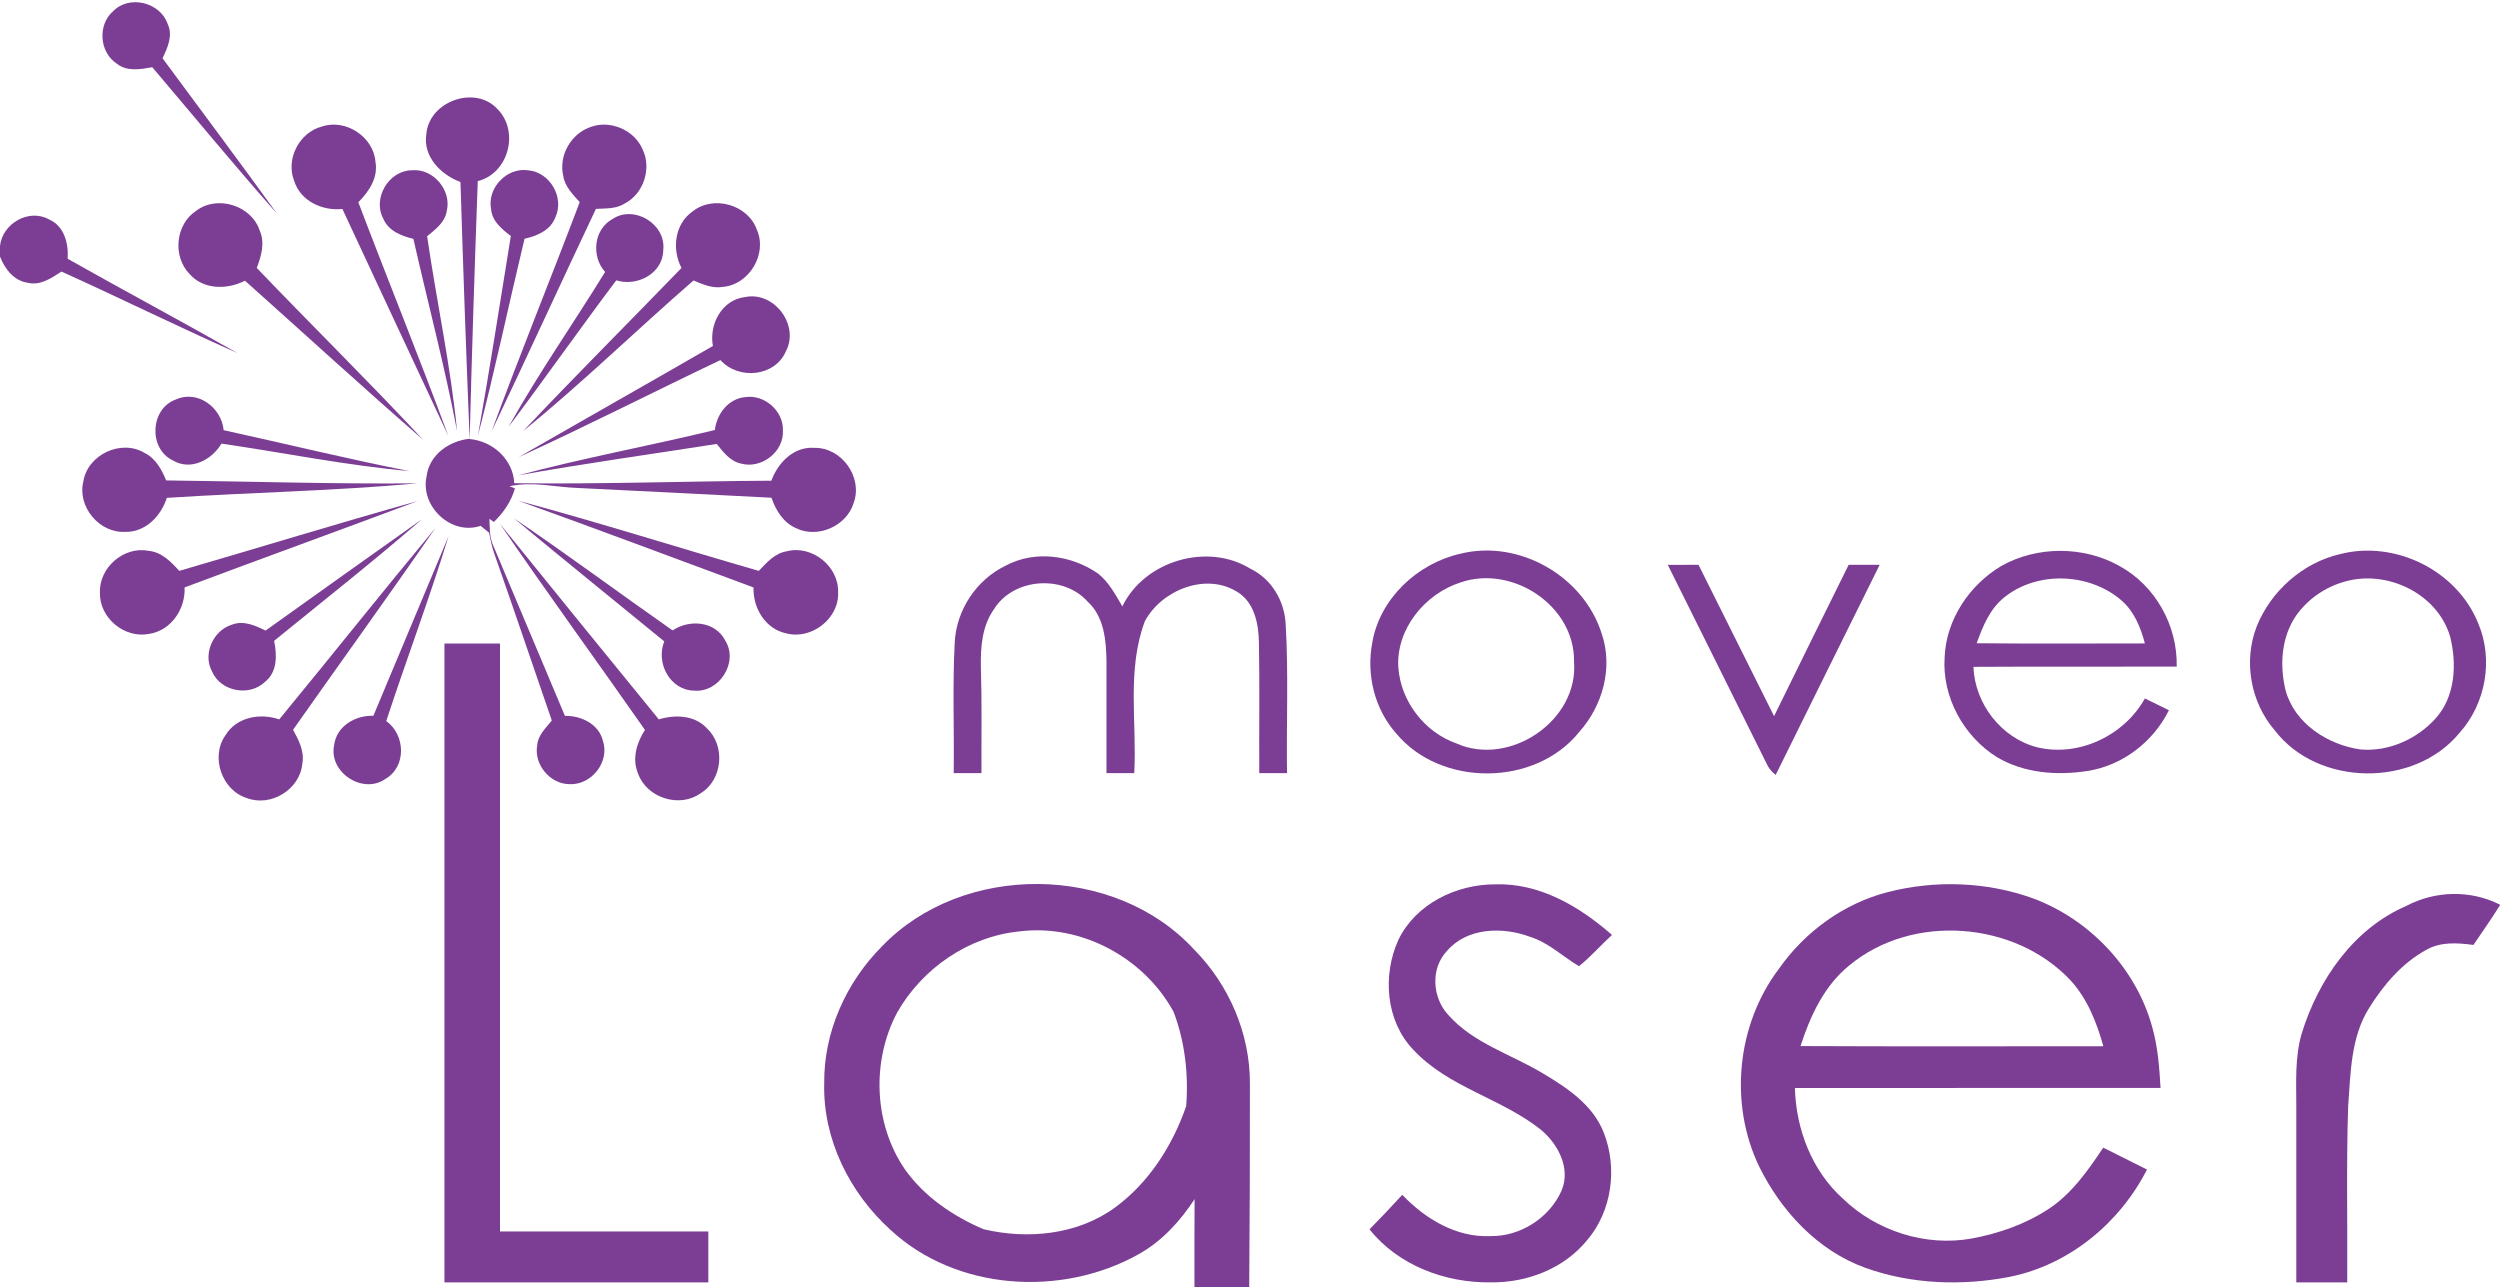 <?xml version="1.0" encoding="UTF-8"?> <svg xmlns="http://www.w3.org/2000/svg" width="540pt" height="278pt" viewBox="0 0 540 278" version="1.1"><g id="#7c3e95ff"><path fill="#7c3e95" opacity="1.00" d=" M 24.47 2.39 C 27.96 -1.17 34.62 0.51 36.21 5.17 C 37.43 7.66 36.17 10.31 35.12 12.60 C 43.37 23.78 51.71 34.90 59.85 46.17 C 50.67 35.79 41.86 25.08 32.89 14.52 C 30.35 14.97 27.42 15.52 25.23 13.75 C 21.46 11.31 21.03 5.32 24.47 2.39 Z"></path><path fill="#7c3e95" opacity="1.00" d=" M 92.09 28.93 C 92.69 21.90 102.57 18.31 107.42 23.52 C 112.25 28.33 109.89 37.45 103.20 39.12 C 102.52 57.69 101.92 76.26 101.45 94.83 C 106.45 95.29 110.83 99.23 111.08 104.37 C 129.58 104.61 148.11 103.94 166.62 103.83 C 168.03 99.92 171.49 96.38 175.95 96.74 C 181.79 96.63 186.40 103.08 184.41 108.58 C 182.93 113.60 176.67 116.39 171.96 114.09 C 169.21 112.90 167.56 110.24 166.64 107.51 C 152.74 106.81 138.83 106.06 124.92 105.41 C 119.95 105.25 114.99 103.93 110.04 105.03 L 111.23 105.48 C 110.43 108.31 108.77 110.73 106.67 112.75 L 105.71 112.07 C 105.80 114.07 105.71 116.16 106.61 118.01 C 111.78 130.20 116.85 142.43 122.02 154.62 C 125.52 154.57 129.36 156.38 130.23 160.04 C 131.75 164.56 127.76 169.60 123.05 169.38 C 118.80 169.39 115.23 165.07 116.05 160.90 C 116.22 158.74 117.94 157.23 119.19 155.63 C 115.02 143.56 110.95 131.46 106.71 119.42 C 106.23 118.00 105.92 116.53 105.64 115.06 C 105.03 114.56 104.42 114.07 103.81 113.58 C 97.42 115.75 90.69 109.31 92.15 102.85 C 92.72 98.22 97.04 95.22 101.44 94.77 C 100.69 76.29 100.03 57.80 99.46 39.31 C 95.20 37.74 91.31 33.81 92.09 28.93 Z"></path><path fill="#7c3e95" opacity="1.00" d=" M 69.53 27.33 C 74.66 25.60 80.68 29.54 81.10 34.95 C 81.72 38.38 79.69 41.38 77.40 43.69 C 83.79 60.54 90.59 77.25 96.84 94.16 C 89.20 77.82 81.56 61.49 73.96 45.14 C 69.62 45.59 64.90 43.44 63.54 39.07 C 61.67 34.36 64.64 28.60 69.53 27.33 Z"></path><path fill="#7c3e95" opacity="1.00" d=" M 127.39 27.50 C 131.65 25.80 136.95 27.99 138.77 32.20 C 140.82 36.32 139.04 41.86 134.93 43.96 C 133.09 45.16 130.82 44.99 128.72 45.12 C 121.15 61.10 113.81 77.18 106.20 93.14 C 112.29 76.55 118.97 60.19 125.22 43.66 C 123.73 41.99 122.00 40.31 121.66 37.98 C 120.64 33.68 123.26 28.99 127.39 27.50 Z"></path><path fill="#7c3e95" opacity="1.00" d=" M 82.79 47.23 C 80.40 42.82 83.98 36.81 88.98 36.78 C 93.60 36.33 97.62 41.15 96.49 45.61 C 96.11 48.05 94.03 49.57 92.26 51.03 C 94.30 65.07 97.35 79.00 98.73 93.12 C 96.07 79.18 92.43 65.44 89.29 51.59 C 86.70 50.97 83.89 49.89 82.79 47.23 Z"></path><path fill="#7c3e95" opacity="1.00" d=" M 106.07 45.16 C 105.19 40.60 109.50 36.08 114.10 36.79 C 118.77 37.19 121.96 42.64 119.97 46.91 C 118.94 49.73 116.02 50.96 113.30 51.57 C 109.90 65.74 106.91 80.01 103.23 94.11 C 105.78 79.77 108.00 65.36 110.34 50.98 C 108.41 49.50 106.28 47.78 106.07 45.16 Z"></path><path fill="#7c3e95" opacity="1.00" d=" M 42.38 45.53 C 46.93 42.05 54.34 44.38 56.10 49.82 C 57.28 52.45 56.43 55.33 55.46 57.87 C 67.36 70.32 79.66 82.40 91.40 95.00 C 78.42 83.71 65.74 72.09 52.91 60.63 C 49.08 62.61 43.91 62.61 40.92 59.15 C 37.23 55.34 37.91 48.44 42.38 45.53 Z"></path><path fill="#7c3e95" opacity="1.00" d=" M 149.64 45.64 C 154.12 42.09 161.54 44.20 163.47 49.59 C 165.83 54.83 161.82 61.52 156.12 61.97 C 153.89 62.35 151.79 61.43 149.80 60.58 C 137.44 71.33 125.67 82.79 112.98 93.14 C 124.21 81.23 135.82 69.66 147.20 57.88 C 145.08 53.83 145.71 48.35 149.64 45.64 Z"></path><path fill="#7c3e95" opacity="1.00" d=" M 0.00 53.12 C 0.52 48.27 6.25 44.96 10.61 47.40 C 13.89 48.83 14.84 52.62 14.61 55.89 C 26.78 62.77 39.13 69.35 51.28 76.26 C 38.52 70.59 26.00 64.41 13.28 58.66 C 11.12 60.06 8.72 61.74 5.99 61.08 C 2.98 60.66 1.05 58.07 0.00 55.43 L 0.00 53.12 Z"></path><path fill="#7c3e95" opacity="1.00" d=" M 132.31 47.30 C 136.99 44.18 143.93 48.43 143.26 54.03 C 143.21 59.05 137.62 61.99 133.12 60.55 C 125.24 71.01 117.72 81.74 109.85 92.20 C 116.24 80.73 123.82 69.93 130.70 58.74 C 127.68 55.37 128.21 49.55 132.31 47.30 Z"></path><path fill="#7c3e95" opacity="1.00" d=" M 153.99 74.73 C 153.11 70.07 155.92 64.76 160.90 64.17 C 167.15 62.85 172.72 70.12 169.78 75.83 C 167.40 81.40 159.54 82.12 155.61 77.78 C 141.03 84.71 126.65 92.06 111.97 98.77 C 125.96 90.73 140.01 82.80 153.99 74.73 Z"></path><path fill="#7c3e95" opacity="1.00" d=" M 37.33 99.45 C 32.00 96.90 32.42 88.21 38.04 86.27 C 42.76 84.17 47.86 88.09 48.31 92.92 C 61.71 95.85 75.03 99.13 88.49 101.77 C 74.85 100.53 61.38 97.81 47.84 95.82 C 45.75 99.34 41.21 101.76 37.33 99.45 Z"></path><path fill="#7c3e95" opacity="1.00" d=" M 154.41 92.88 C 154.81 89.42 157.33 86.10 160.96 85.78 C 165.12 85.14 169.25 88.77 169.11 92.97 C 169.37 97.60 164.43 101.39 160.01 100.12 C 157.67 99.62 156.23 97.63 154.81 95.89 C 140.50 98.14 126.14 100.12 111.89 102.68 C 125.94 98.94 140.27 96.30 154.41 92.88 Z"></path><path fill="#7c3e95" opacity="1.00" d=" M 18.01 103.96 C 18.93 98.19 26.19 94.80 31.20 97.82 C 33.61 99.00 34.92 101.39 35.89 103.77 C 53.99 103.98 72.10 104.57 90.21 104.40 C 72.19 106.04 54.08 106.37 36.03 107.54 C 34.79 111.45 31.42 114.99 27.07 114.88 C 21.47 115.21 16.63 109.43 18.01 103.96 Z"></path><path fill="#7c3e95" opacity="1.00" d=" M 38.72 123.31 C 55.90 118.31 73.00 113.04 90.23 108.22 C 73.47 114.50 56.64 120.60 39.87 126.88 C 40.10 131.55 36.91 136.28 32.12 136.93 C 26.85 137.95 21.45 133.42 21.59 128.05 C 21.34 122.63 26.74 117.93 32.09 118.98 C 34.90 119.23 36.93 121.34 38.72 123.31 Z"></path><path fill="#7c3e95" opacity="1.00" d=" M 111.95 108.16 C 129.36 112.85 146.57 118.31 163.90 123.31 C 165.58 121.54 167.34 119.51 169.89 119.09 C 175.33 117.63 181.21 122.30 181.03 127.93 C 181.30 133.60 175.26 138.27 169.81 136.80 C 165.32 135.87 162.60 131.29 162.76 126.89 C 145.83 120.61 128.92 114.28 111.95 108.16 Z"></path><path fill="#7c3e95" opacity="1.00" d=" M 91.17 112.13 C 80.75 121.17 69.90 129.71 59.21 138.42 C 59.84 141.46 59.94 145.15 57.25 147.27 C 53.90 150.53 47.67 149.39 45.81 145.06 C 43.73 141.28 46.05 136.14 50.12 134.92 C 52.60 133.95 55.14 135.13 57.37 136.20 C 68.61 128.15 79.89 120.14 91.17 112.13 Z"></path><path fill="#7c3e95" opacity="1.00" d=" M 111.04 111.98 C 122.61 119.81 133.83 128.16 145.28 136.17 C 148.93 133.72 154.48 134.15 156.64 138.34 C 159.60 143.02 155.38 149.66 149.93 149.18 C 144.70 149.08 141.61 143.19 143.48 138.54 C 132.67 129.69 121.79 120.91 111.04 111.98 Z"></path><path fill="#7c3e95" opacity="1.00" d=" M 107.96 113.11 C 119.36 127.24 130.83 141.32 142.31 155.39 C 145.79 154.31 150.06 154.45 152.68 157.31 C 156.75 161.06 156.11 168.48 151.32 171.35 C 146.84 174.59 139.76 172.38 137.86 167.19 C 136.45 163.98 137.50 160.46 139.31 157.66 C 128.91 142.78 118.20 128.10 107.96 113.11 Z"></path><path fill="#7c3e95" opacity="1.00" d=" M 60.31 155.39 C 71.62 141.65 82.70 127.71 94.07 114.02 C 83.97 128.67 73.53 143.08 63.30 157.63 C 64.54 159.88 65.82 162.36 65.29 165.01 C 64.79 170.48 58.55 174.34 53.41 172.41 C 47.92 170.79 45.38 163.44 48.72 158.79 C 51.10 154.87 56.21 153.96 60.31 155.39 Z"></path><path fill="#7c3e95" opacity="1.00" d=" M 80.65 154.61 C 86.06 141.67 91.50 128.73 96.90 115.79 C 92.78 129.22 87.81 142.39 83.43 155.74 C 87.57 158.73 87.86 165.57 83.26 168.24 C 78.38 171.69 70.99 166.84 72.16 161.02 C 72.64 156.87 76.73 154.47 80.65 154.61 Z"></path><path fill="#7c3e95" opacity="1.00" d=" M 315.42 119.61 C 328.15 116.43 342.13 124.50 345.99 136.95 C 348.46 144.24 346.17 152.45 341.13 158.08 C 331.67 169.92 311.23 170.07 301.57 158.41 C 296.91 153.17 295.10 145.73 296.40 138.88 C 297.98 129.34 306.15 121.70 315.42 119.61 M 315.53 125.79 C 307.82 128.22 301.53 135.86 302.04 144.16 C 302.55 151.49 307.70 158.17 314.63 160.60 C 326.11 165.68 341.00 155.65 339.99 142.94 C 340.21 130.88 326.72 121.96 315.53 125.79 Z"></path><path fill="#7c3e95" opacity="1.00" d=" M 432.24 122.27 C 439.96 117.90 450.03 117.90 457.76 122.23 C 465.57 126.48 470.37 135.13 470.17 143.99 C 455.53 144.03 440.89 143.95 426.26 144.04 C 426.57 152.03 432.27 159.43 440.06 161.42 C 449.05 163.57 458.84 158.87 463.30 150.86 C 465.02 151.73 466.76 152.54 468.49 153.41 C 465.09 160.26 458.44 165.38 450.84 166.54 C 444.31 167.55 437.23 167.01 431.43 163.60 C 424.17 159.12 419.45 150.55 420.04 141.96 C 420.36 133.86 425.37 126.38 432.24 122.27 M 432.97 128.99 C 429.82 131.47 428.28 135.28 426.96 138.94 C 439.07 139.06 451.19 138.99 463.30 138.98 C 462.39 135.55 460.99 132.09 458.26 129.71 C 451.39 123.73 440.12 123.27 432.97 128.99 Z"></path><path fill="#7c3e95" opacity="1.00" d=" M 505.48 119.68 C 517.36 116.63 530.76 123.25 535.31 134.68 C 538.62 142.48 536.92 151.96 531.29 158.26 C 521.57 170.16 500.69 169.98 491.32 157.73 C 486.12 151.67 484.53 142.80 487.44 135.34 C 490.49 127.67 497.40 121.54 505.48 119.68 M 506.43 125.64 C 502.23 126.80 498.44 129.44 495.94 133.00 C 492.74 137.68 492.37 143.79 493.70 149.17 C 495.68 156.31 502.80 160.87 509.84 161.88 C 515.89 162.43 522.08 159.65 526.10 155.17 C 530.37 150.44 530.70 143.42 529.23 137.51 C 526.50 128.19 515.56 122.97 506.43 125.64 Z"></path><path fill="#7c3e95" opacity="1.00" d=" M 217.27 122.16 C 223.57 118.80 231.42 119.90 237.17 123.88 C 239.52 125.74 240.93 128.45 242.43 130.98 C 247.17 121.17 260.74 117.12 270.03 122.81 C 274.67 125.02 277.50 129.87 277.71 134.93 C 278.34 145.60 277.84 156.31 278.00 167.00 C 276.00 167.00 274.00 167.00 272.00 167.00 C 271.95 157.64 272.10 148.27 271.93 138.91 C 271.88 134.82 270.99 130.06 267.17 127.80 C 260.36 123.60 250.83 127.52 247.28 134.21 C 243.35 144.69 245.59 156.09 245.00 167.00 C 243.00 167.00 241.00 167.00 239.00 167.00 C 238.99 159.00 239.01 151.01 239.00 143.01 C 238.94 138.43 238.55 133.27 234.94 129.96 C 229.68 124.05 218.88 124.83 214.69 131.60 C 212.14 135.19 211.79 139.74 211.87 144.00 C 212.11 151.66 211.96 159.33 212.00 167.00 C 210.00 167.00 208.00 167.00 206.00 167.00 C 206.13 157.64 205.73 148.27 206.21 138.92 C 206.52 131.83 210.87 125.22 217.27 122.16 Z"></path><path fill="#7c3e95" opacity="1.00" d=" M 360.24 122.01 C 362.45 122.00 364.66 122.00 366.88 122.00 C 372.32 132.90 377.75 143.80 383.20 154.69 C 388.52 143.77 393.94 132.90 399.31 122.00 C 401.54 122.00 403.77 122.00 406.01 122.00 C 398.50 137.11 391.03 152.25 383.55 167.38 C 382.79 166.81 382.19 166.11 381.76 165.29 C 374.57 150.87 367.45 136.42 360.24 122.01 Z"></path><path fill="#7c3e95" opacity="1.00" d=" M 96.00 139.00 C 100.00 139.00 104.00 139.00 108.00 139.00 C 108.00 181.33 108.00 223.67 108.00 266.00 C 123.00 266.00 138.00 266.00 153.00 266.00 C 153.00 269.67 153.00 273.33 153.00 277.00 C 134.00 277.00 115.00 277.00 96.00 277.00 C 96.00 231.00 96.00 185.00 96.00 139.00 Z"></path><path fill="#7c3e95" opacity="1.00" d=" M 190.49 204.43 C 207.95 186.20 240.78 186.49 257.89 205.06 C 265.46 212.69 270.01 223.24 269.98 234.02 C 269.99 248.68 269.95 263.34 269.83 278.00 L 258.00 278.00 C 258.01 271.67 257.97 265.34 258.03 259.02 C 254.91 263.78 250.97 268.11 245.96 270.90 C 229.34 280.23 206.58 278.85 192.37 265.67 C 183.51 257.67 177.72 246.05 178.03 233.99 C 177.91 222.94 182.75 212.21 190.49 204.43 M 220.17 201.19 C 209.20 202.27 199.16 209.20 193.77 218.74 C 188.24 229.17 188.72 242.71 195.42 252.52 C 199.59 258.45 205.84 262.69 212.44 265.51 C 221.99 267.77 232.79 266.73 240.87 260.80 C 248.17 255.46 253.28 247.42 256.21 238.95 C 256.75 232.10 255.95 225.02 253.50 218.57 C 247.14 206.86 233.50 199.49 220.17 201.19 Z"></path><path fill="#7c3e95" opacity="1.00" d=" M 302.07 202.97 C 305.83 195.22 314.59 190.99 322.97 191.02 C 332.54 190.69 341.23 195.82 348.19 201.95 C 345.77 204.15 343.62 206.65 341.06 208.70 C 337.57 206.63 334.48 203.59 330.46 202.34 C 324.58 200.15 316.89 200.32 312.54 205.41 C 308.96 209.17 309.36 215.46 312.79 219.18 C 318.19 225.34 326.35 227.69 333.18 231.80 C 338.48 234.95 344.11 238.67 346.42 244.68 C 349.42 252.30 348.18 261.63 342.80 267.90 C 337.82 274.02 329.82 277.09 322.04 276.99 C 312.23 277.14 302.02 273.35 295.82 265.54 C 298.22 263.10 300.57 260.60 302.89 258.08 C 307.83 263.27 314.56 267.34 321.96 267.00 C 328.40 267.09 334.67 263.08 337.28 257.21 C 339.33 252.44 336.60 247.20 332.93 244.10 C 324.39 237.24 312.84 234.91 305.26 226.73 C 299.30 220.52 298.58 210.59 302.07 202.97 Z"></path><path fill="#7c3e95" opacity="1.00" d=" M 407.77 192.69 C 417.99 190.07 429.05 190.44 439.00 194.00 C 451.36 198.55 461.43 209.17 464.90 221.92 C 466.10 226.17 466.42 230.60 466.68 234.99 C 440.35 235.02 414.03 234.98 387.70 235.01 C 387.94 243.93 391.37 252.91 398.10 258.94 C 405.35 265.92 415.93 269.31 425.87 267.52 C 431.65 266.45 437.33 264.48 442.28 261.28 C 447.41 257.98 450.97 252.88 454.30 247.89 C 457.45 249.46 460.60 251.03 463.75 252.62 C 457.86 264.19 446.91 273.23 434.08 275.80 C 423.76 277.79 412.81 277.41 402.88 273.84 C 392.62 270.12 384.75 261.63 380.00 252.01 C 373.42 238.40 375.14 221.30 384.25 209.25 C 389.88 201.23 398.25 195.14 407.77 192.69 M 399.49 208.50 C 394.04 212.88 391.01 219.44 388.91 225.95 C 410.71 226.06 432.52 225.98 454.33 225.99 C 452.88 220.85 450.88 215.71 447.21 211.73 C 435.20 198.95 413.07 197.23 399.49 208.50 Z"></path><path fill="#7c3e95" opacity="1.00" d=" M 519.74 195.69 C 526.02 192.37 533.64 192.19 540.00 195.41 L 540.00 195.52 C 538.17 198.44 536.20 201.26 534.26 204.11 C 530.87 203.65 527.23 203.39 524.14 205.13 C 518.89 207.98 514.86 212.70 511.74 217.71 C 507.75 224.04 507.74 231.78 507.20 239.00 C 506.79 251.66 507.09 264.33 507.00 277.00 C 503.33 277.00 499.66 277.00 496.00 277.00 C 496.00 264.32 496.01 251.65 496.00 238.98 C 496.00 233.72 495.67 228.34 497.17 223.23 C 500.75 211.64 508.31 200.63 519.74 195.69 Z"></path></g></svg> 